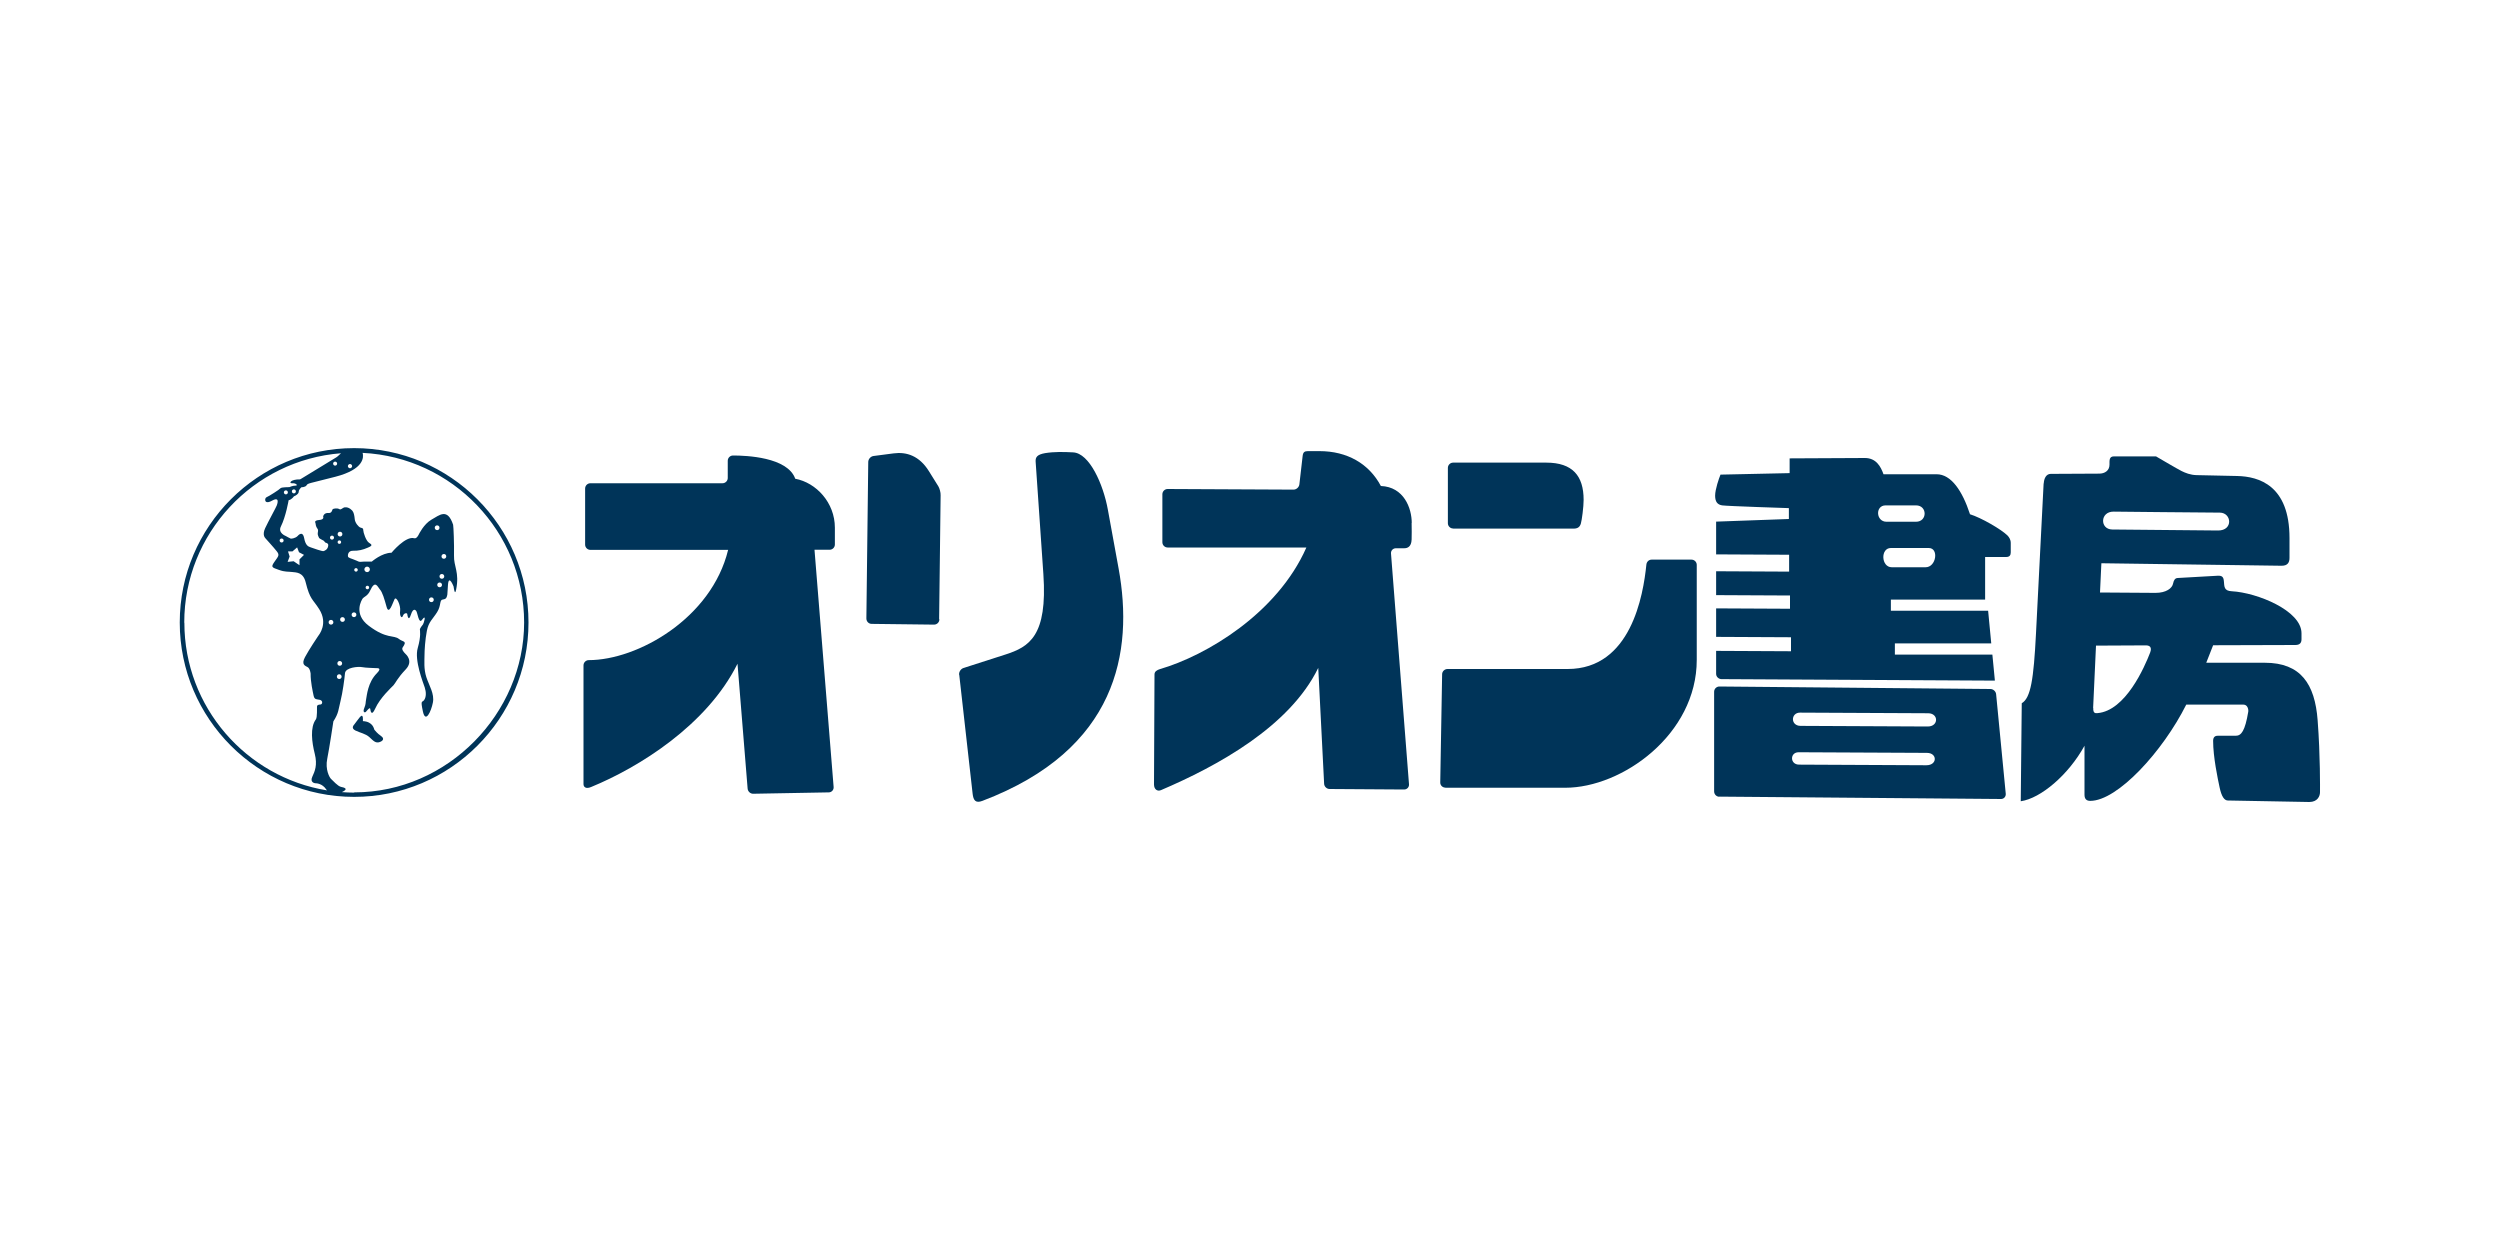 <?xml version="1.0" encoding="UTF-8"?><svg id="_レイヤー_2" xmlns="http://www.w3.org/2000/svg" width="200" height="100" viewBox="0 0 200 100"><defs><style>.cls-1{opacity:0;}.cls-2{fill:#fff;}.cls-2,.cls-3{stroke-width:0px;}.cls-3{fill:#003459;}</style></defs><g id="_レイヤー_1-2"><g id="_背景" class="cls-1"><rect class="cls-2" width="200" height="100"/></g><g id="_オリオン書房"><path class="cls-3" d="m30.46,58.86c-.24-.15-.48-.44-.51-.48-.03-.04-.09-.65-.92-.69,0,0,.07-.69-.24-.32,0,0-.43.55-.45.59-.03.04-.29.29.09.48.39.19.81.25,1.12.53.31.28.49.52.84.39.35-.13.31-.35.07-.49Z"/><path class="cls-3" d="m28.33,35.85c-7.69,0-13.95,6.26-13.95,13.95s6.26,13.95,13.95,13.95,13.95-6.26,13.95-13.95-6.26-13.95-13.95-13.95Zm-.16,1.44c0,.09-.08.17-.17.17s-.17-.08-.17-.17.08-.17.17-.17.17.08.17.17Zm-13.43,12.52c0-7.14,5.53-13.01,12.54-13.55-.13.12-.29.28-.38.33-.16.09-2.18,1.32-2.51,1.53-.33.21-.39.23-.39.23-.77-.01-.92.33-.63.31.29-.03.52.19.27.19s-.44.11-.49.12c-.05.01-.61-.01-.71.09-.09.11-.94.65-1.12.72-.17.07-.21.64.45.27.67-.37.39.33.37.39-.02.09-.68,1.28-.93,1.82-.25.55,0,.77.03.81.03.04.63.69.89,1.02.27.33.13.41-.17.85-.31.44-.21.45.35.65.49.18.76.13,1.06.17.31.04.88,0,1.08.81.35,1.42.56,1.33,1.09,2.17.73,1.16-.03,2.06-.08,2.13s-.74,1.1-1.06,1.7c-.32.6.01.69.21.8.2.11.24.52.24.52-.01.64.17,1.44.24,1.77.07.33.25.27.51.33.25.07.2.36.04.37-.16.01-.27.04-.28.15-.01.11.03.88-.09,1.04-.48.64-.32,1.84-.09,2.75.23.92,0,1.41-.2,1.85-.2.44.19.51.25.51s.55,0,.88.51c.01.02.03.04.05.06-6.46-1.05-11.41-6.66-11.41-13.41Zm12.23-12.72c0,.09-.07.16-.16.16s-.16-.07-.16-.16.07-.16.16-.16.16.07.16.16Zm-3.3,2.22c0,.09-.07.16-.16.16s-.16-.07-.16-.16.07-.16.16-.16.16.07.16.16Zm-.64.08c0,.09-.07.16-.16.16s-.16-.07-.16-.16.07-.16.16-.16.16.07.16.16Zm-.66,3.85c0-.09.07-.16.16-.16s.16.07.16.16-.07.16-.16.16-.16-.07-.16-.16Zm.67.87h.36s.37-.32.37-.32l.15.39.4.21-.36.36v.47s-.47-.32-.47-.32l-.48.05.16-.43-.13-.41Zm5.29,19.3c-.33,0-.66-.02-.98-.04.58-.27.18-.37-.07-.42-.27-.06-.65-.51-.78-.62-.14-.11-.5-.78-.32-1.63.17-.85.49-2.99.49-2.99.44-.68.4-.96.57-1.62.17-.67.32-1.78.36-2.24.05-.46,1.07-.54,1.36-.48.29.06,1,.07,1.11.08.11.01.53-.05.08.41-.73.73-.8,1.79-.86,2.08-.06.29,0,.34-.15.71-.15.37.07.36.12.31.05-.05.34-.44.36-.25.02.19.11.61.39-.01.39-.88,1.32-1.72,1.47-1.88.15-.16.32-.58.97-1.26.65-.68.03-1.21-.02-1.26-.1-.1-.33-.34-.22-.5.39-.56.04-.42-.29-.68-.42-.34-.98.03-2.42-1.06-1.27-.95-.56-2.09-.47-2.2.09-.11.4-.2.58-.61.41-.91.61-.28.77-.11.22.24.36.75.55,1.42.19.67.49-.34.63-.62.15-.29.51.51.45.93-.06.42.14.65.22.4.09-.25.34-.25.35-.15.01.1.1.66.29.06.19-.6.39-.36.43-.3.1.12.2,1.06.45.72.42-.57.14.29.09.35-.05.06-.25.32-.25.4s.11.51-.17,1.49c-.29.98.44,2.79.56,3.16.12.37.12.75-.04.99-.16.25-.32-.07-.11.92.21.99.66.01.8-.7.14-.71-.3-1.36-.52-2.03-.22-.67-.15-1.33-.15-1.74s.05-1.26.19-1.98c.14-.72.47-.93.82-1.49.35-.56.16-.97.46-1.01.3-.04.3-.19.34-.32.04-.14,0-.05.07-.88.07-.83.45.17.45.17,0,0,.09.8.2.24.28-1.4-.2-1.84-.17-2.74.02-.89-.04-2.34-.07-2.45-.46-1.38-1.1-.76-1.73-.41-.62.35-1.02,1.19-1.02,1.19,0,0-.16.36-.36.3-.69-.21-1.82,1.16-1.82,1.16-.77,0-1.58.71-1.58.71h-.65c-.46.06-.38-.03-.82-.18-.45-.15-.41-.19-.43-.23-.02-.04-.04-.47.4-.46.44.01.78-.07,1.19-.25.41-.17.32-.24.09-.39-.24-.15-.46-.83-.46-1.01s-.11-.16-.24-.21-.41-.36-.44-.66c-.05-.58-.19-.68-.24-.73-.32-.32-.62-.21-.62-.21-.09.02-.25.2-.35.14-.21-.13-.53-.04-.56,0-.03.04-.06.32-.31.3-.41-.04-.45.29-.45.29,0,0,.12.24-.32.27-.45.04-.29.21-.29.26s.04.3.14.41c.1.11.06.24.04.37-.03.14.09.36.11.4.02.04.32.19.37.22.05.04.11.15.16.16.05.01.21.04.2.21-.02.33-.29.44-.39.46-.1.02-.79-.22-1.01-.3-.22-.07-.42-.17-.53-.75-.13-.65-.52-.16-.52-.16-.19.19-.5.22-.55.21-.05-.01-.4-.21-.4-.21,0,0-.65-.24-.39-.76.4-.8.62-2.1.62-2.1.26-.06.42-.31.42-.31.12-.04.4-.2.39-.39,0-.15.21-.34.21-.34,0,0,.31.01.42-.16.11-.17.09-.11,2.3-.68,2.32-.6,2.27-1.58,2.18-1.91,7.18.35,12.92,6.31,12.92,13.57s-6.1,13.59-13.59,13.59Zm-1.85-13.82c.1,0,.19.08.19.19s-.08.19-.19.19-.19-.08-.19-.19.08-.19.19-.19Zm-.08-6.58c0-.09.07-.16.16-.16s.16.07.16.16-.07.16-.16.16-.16-.07-.16-.16Zm.8-.09c-.1,0-.19-.08-.19-.19s.08-.19.19-.19.19.08.19.19-.08.19-.19.19Zm.2,6.45c.1,0,.19.08.19.19s-.08.19-.19.19-.19-.08-.19-.19.08-.19.19-.19Zm-.25-6.14c.08,0,.14.06.14.14s-.06.14-.14.14-.14-.06-.14-.14.06-.14.14-.14Zm.03,9.65c.1,0,.19.08.19.19s-.08.19-.19.19-.19-.08-.19-.19.08-.19.19-.19Zm-.04,1.06c.1,0,.19.08.19.19s-.08.19-.19.19-.19-.08-.19-.19.08-.19.19-.19Zm1.37-4.76c0,.1-.08.19-.19.19s-.19-.08-.19-.19.08-.19.19-.19.19.08.19.19Zm-.17-3.59c0-.08.06-.14.14-.14s.14.06.14.14-.06.14-.14.14-.14-.06-.14-.14Zm1.03.18c-.12,0-.22-.1-.22-.22s.1-.22.22-.22.22.1.22.22-.1.22-.22.22Zm.16,1.23c0,.08-.06.14-.14.14s-.14-.06-.14-.14.06-.14.14-.14.14.06.14.14Zm4.79.98c0-.1.08-.19.19-.19s.19.08.19.19-.08.19-.19.19-.19-.08-.19-.19Zm1.03-2.06c.1,0,.19.08.19.19s-.08.19-.19.19-.19-.08-.19-.19.08-.19.19-.19Zm-.03-1.41c0-.1.08-.19.19-.19s.19.08.19.19-.08.19-.19.19-.19-.08-.19-.19Zm-.15,2.09c.1,0,.19.08.19.19s-.08.19-.19.19-.19-.08-.19-.19.08-.19.19-.19Zm-.2-4.19c-.1,0-.19-.08-.19-.19s.08-.19.19-.19.19.08.19.19-.08.19-.19.19Z"/><path class="cls-3" d="m66.79,43.58v-1.37c0-1.99-1.49-3.6-3.17-3.91-.62-1.74-3.94-1.86-4.98-1.86-.23,0-.42.19-.42.42v1.38c0,.23-.19.42-.42.42h-10.57c-.23,0-.42.19-.42.42v4.49c0,.23.19.42.42.42h11.02c-1.33,5.48-7.25,8.82-11.15,8.82-.23,0-.42.19-.42.42v9.5c0,.23.19.41.61.23,3.82-1.57,9.26-4.94,11.71-9.86l.81,9.99c.02.23.22.42.46.41l6.03-.11c.23,0,.41-.2.39-.43l-1.53-18.98h1.21c.23,0,.42-.19.42-.42"/><path class="cls-3" d="m75.15,49.55c0,.23-.19.42-.43.42l-4.99-.06c-.23,0-.42-.19-.42-.43l.15-12.52c0-.23.19-.45.42-.48,0,0,.57-.08,1.61-.21,1.04-.14,2.06.2,2.82,1.42l.76,1.22c.1.17.19.49.18.72l-.12,9.9Z"/><path class="cls-3" d="m76.73,53.99c-.03-.23.13-.48.35-.55l3.36-1.08c1.89-.61,3.37-1.47,3.03-6.43,0,0-.6-8.65-.62-9.01-.02-.36.14-.56.76-.67.75-.12,1.49-.1,2.24-.06,1.3.06,2.41,2.54,2.78,4.59,0,0,.46,2.53.86,4.71,1.21,6.65-.1,14.48-10.9,18.58-.55.21-.72-.05-.78-.57l-1.07-9.51Z"/><path class="cls-3" d="m112.94,41.84c0-1.19-.63-2.89-2.47-2.96-.95-1.79-2.7-2.79-4.91-2.79h-.93c-.26,0-.39.08-.42.4l-.26,2.26c-.03.23-.24.42-.47.42l-10.07-.05c-.23,0-.42.19-.42.42v3.84c0,.23.19.42.42.42h11.1c-2.32,5.27-8.01,8.65-11.72,9.73-.23.07-.43.19-.43.42l-.04,8.8c0,.42.29.58.56.46,4.47-1.91,10.29-5.07,12.58-9.78l.47,9.27c.01.23.21.42.44.42l5.96.04c.23,0,.41-.19.39-.42l-1.44-18.46c-.02-.23.16-.42.39-.42h.67c.24,0,.57-.1.59-.7.02-.61,0-.58,0-1.33"/><path class="cls-3" d="m115.63,63.01c-.23,0-.42-.19-.41-.42l.15-8.65c0-.23.2-.42.43-.42h9.61c5.07,0,6.05-5.9,6.3-8.35.02-.22.19-.4.42-.4h3.19c.23,0,.42.19.42.42v7.6c0,5.96-5.96,10.23-10.52,10.23h-9.6Z"/><path class="cls-3" d="m116.25,42.28c-.23,0-.42-.19-.42-.42v-4.43c0-.23.19-.42.42-.42h7.45c2.11,0,2.99,1.06,2.99,2.98,0,.56-.14,1.62-.22,1.89-.08.27-.24.41-.59.41h-9.63Z"/><path class="cls-3" d="m154.11,61.22c.89,0,.89-.99.04-.99l-10.26-.05c-.71,0-.71.99.04.99l10.18.05Zm.11-3.1c.88,0,.88-1.05.04-1.06l-10.26-.05c-.74,0-.78,1.05.04,1.06l10.18.05Zm-16.67,5.62c-.23,0-.42-.19-.42-.43v-7.97c0-.23.19-.42.42-.42l21.68.2c.23,0,.44.19.46.42l.77,7.96c.02.23-.15.42-.38.42l-22.53-.19Z"/><path class="cls-3" d="m154.05,45.38c.85,0,1.08-1.54.25-1.54h-3.03c-.85,0-.78,1.54.07,1.54h2.71Zm-.77-3.64c.92,0,.92-1.31,0-1.31h-2.43c-.85,0-.78,1.31.07,1.31h2.36Zm6.3,12.71s-21.69-.12-21.87-.12-.42-.16-.42-.42v-1.84l5.99.03v-1.12l-5.99-.03v-2.28l5.91.03v-1.06l-5.91-.03v-1.91l5.84.03v-1.35l-5.84-.03v-2.62l5.82-.21v-.87s-4.96-.16-5.34-.22c-.37-.06-.56-.28-.56-.78s.31-1.4.43-1.68l5.53-.12v-1.18s5.12-.03,6.02-.03,1.27.68,1.49,1.3h4.25c1.15,0,2.05,1.3,2.67,3.2.9.28,2.45,1.18,2.98,1.68.14.14.28.34.28.62v.75c0,.22-.09.37-.37.37h-1.68v3.41h-7.54v.89h7.78l.25,2.61h-7.71v.9h7.8l.2,2.07Z"/><path class="cls-3" d="m167.46,56.64c-.02.45.19.42.34.41,2.25-.19,3.77-3.7,4.21-4.84.17-.45-.05-.58-.34-.58-.29,0-3.99.02-3.99.02l-.23,4.99Zm9.98-14.2c1.23.01,1.1-1.42.15-1.43-.95,0-8.5-.08-8.5-.08-1.1-.01-1.11,1.42-.11,1.43,0,0,7.24.07,8.46.08m-13.94-3.76c.02-.4.19-.77.56-.77,0,0,3.44-.02,3.88-.02.44,0,.82-.24.82-.72,0-.33-.04-.66.36-.66h3.36s1.75,1.03,2.04,1.17c.3.15.71.32,1.21.33,0,0,1.52.03,3.25.07,1.73.04,4.18.75,4.18,4.96v1.59c0,.37-.15.63-.63.63l-14.42-.2-.11,2.34s3.59.02,4.44.03c.84,0,1.34-.36,1.41-.76.05-.25.15-.42.36-.43.22-.01,2.84-.16,3.18-.18.34-.02.49.06.52.43.04.44,0,.78.63.81,2.03.11,5.58,1.55,5.58,3.36v.48c0,.26-.11.46-.49.46l-6.58.02-.55,1.4h4.69c2.88,0,4,1.71,4.22,4.59.22,2.88.19,5.47.19,5.77s-.19.78-.86.78c0,0-6.22-.11-6.51-.12-.29,0-.51-.33-.66-1.04-.15-.7-.52-2.44-.52-3.73,0-.26.11-.41.37-.41h1.44c.44,0,.74-.37,1-1.92.03-.18-.05-.57-.38-.57h-4.58c-1.88,3.75-5.5,7.7-7.68,7.7-.3,0-.46-.15-.46-.49v-3.92c-1.28,2.33-3.5,4.21-5.1,4.44l.08-7.84c.72-.43.95-1.89,1.14-5.59.12-2.3.61-12,.61-12"/></g></g></svg>